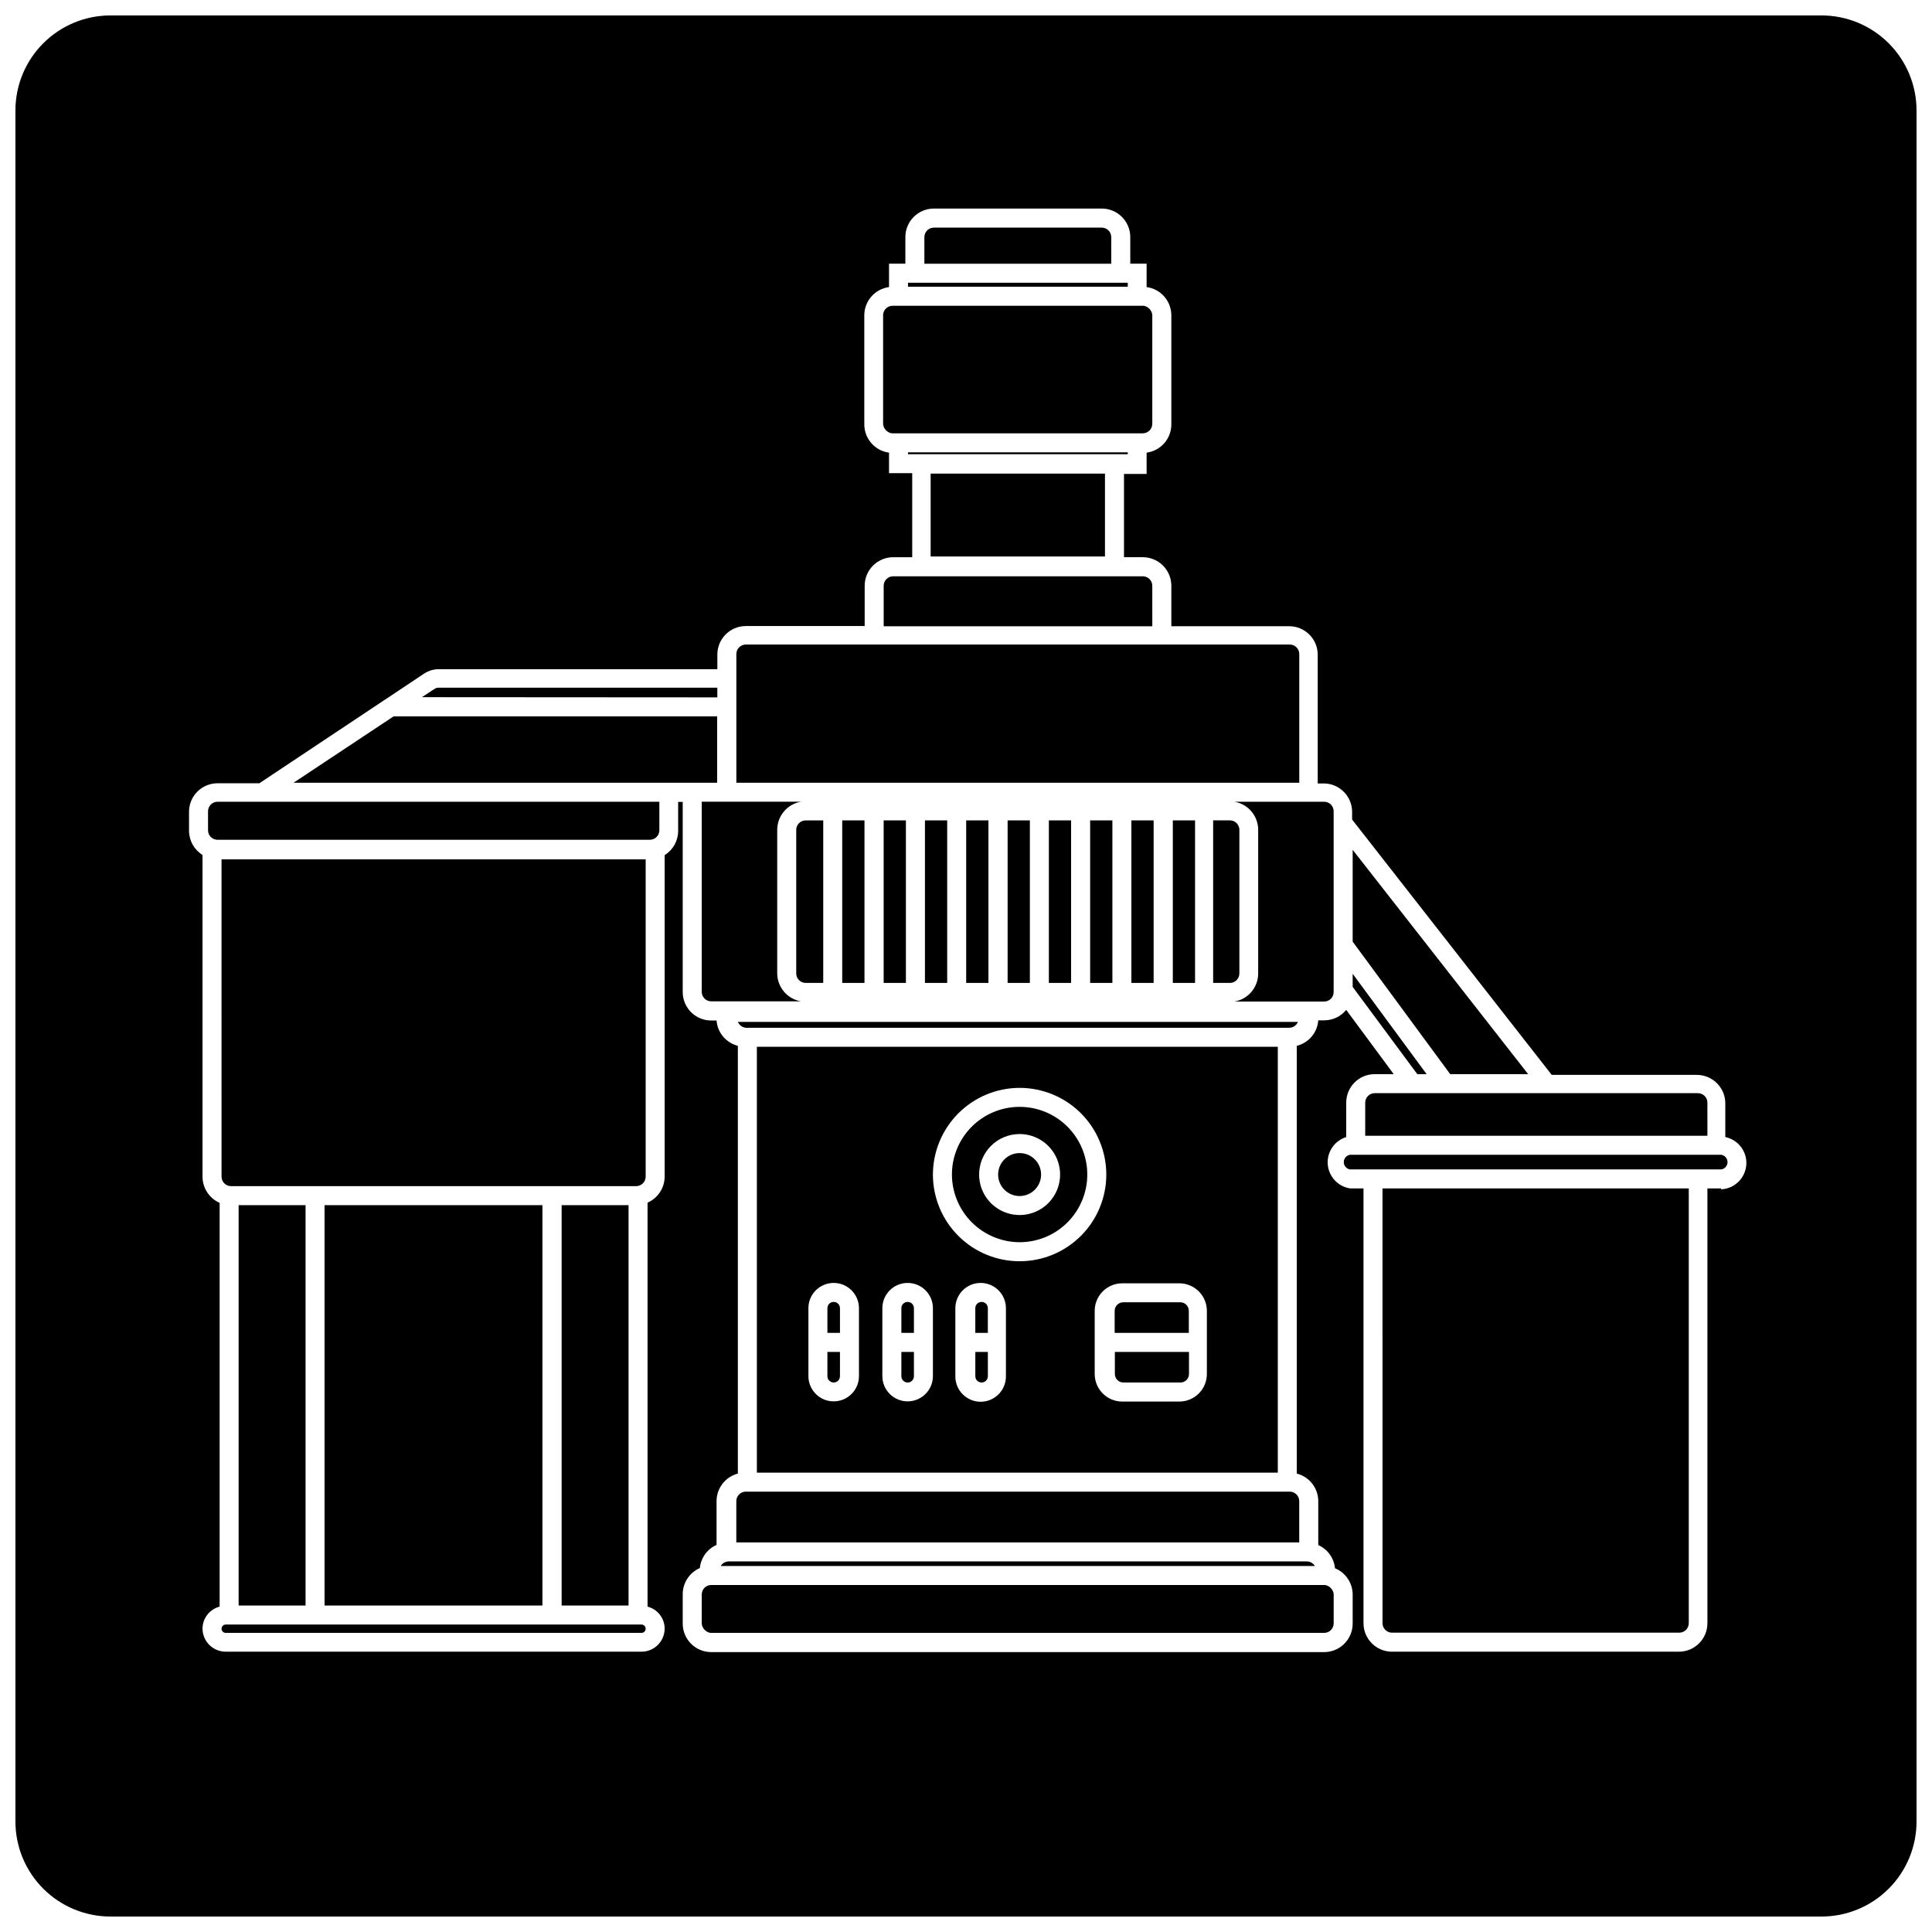 <?xml version="1.0" encoding="UTF-8"?>
<!-- Uploaded to: SVG Repo, www.svgrepo.com, Generator: SVG Repo Mixer Tools -->
<svg width="800px" height="800px" version="1.1" viewBox="144 144 512 512" xmlns="http://www.w3.org/2000/svg">
 <defs>
  <clipPath id="a">
   <path d="m148.09 148.09h503.81v503.81h-503.81z"/>
  </clipPath>
 </defs>
 <path d="m366.6 497.23v-6.551c0-0.918-0.746-1.66-1.664-1.66-0.918 0-1.664 0.742-1.664 1.66v6.551z"/>
 <path d="m332.49 564.04h162.43c1.391 0 2.519 1.391 2.519 2.519v7.656c0 1.391-1.129 2.519-2.519 2.519h-162.43c-1.391 0-2.519-1.391-2.519-2.519v-7.656c0-1.391 1.129-2.519 2.519-2.519z"/>
 <path d="m341.66 416.37h143.99c1.02-0.004 1.934-0.621 2.32-1.562h-148.42c0.355 0.879 1.172 1.48 2.113 1.562z"/>
 <path d="m344.58 534.27h138.05v-112.86h-138.05zm66-25.492v-0.004c0 3.703-3 6.703-6.699 6.703-3.703 0-6.703-3-6.703-6.703v-18.086c0-3.699 3-6.699 6.703-6.699 3.699 0 6.699 3 6.699 6.699zm45.949-24.688c1.938 0 3.793 0.77 5.164 2.137 1.371 1.371 2.141 3.231 2.141 5.168v16.727c0 4.035-3.273 7.305-7.305 7.305h-15.117c-4.031 0-7.305-3.269-7.305-7.305v-16.727c0-4.035 3.273-7.305 7.305-7.305zm-42.32-51.793c6.082 0 11.918 2.414 16.227 6.711 4.305 4.297 6.731 10.129 6.746 16.211 0.012 6.086-2.387 11.926-6.676 16.242-4.289 4.316-10.113 6.758-16.199 6.781-6.082 0.027-11.93-2.359-16.254-6.637-4.328-4.281-6.777-10.102-6.82-16.184-0.023-6.117 2.383-11.988 6.691-16.328s10.168-6.785 16.285-6.797zm-36.375 58.391c0-3.699 3-6.699 6.699-6.699s6.699 3 6.699 6.699v17.988c0 3.699-3 6.699-6.699 6.699s-6.699-3-6.699-6.699zm-19.598 0c0-3.699 3-6.699 6.699-6.699 3.699 0 6.699 3 6.699 6.699v17.988c0 3.699-3 6.699-6.699 6.699-3.699 0-6.699-3-6.699-6.699z"/>
 <path d="m335.01 559h157.44c-0.461-0.754-1.285-1.215-2.168-1.207h-153.16c-0.867 0.012-1.668 0.469-2.117 1.207z"/>
 <path d="m485.64 539.3h-143.99c-1.391 0-2.519 1.129-2.519 2.519v10.934h149.18v-10.934c0-0.695-0.285-1.359-0.789-1.836-0.508-0.477-1.188-0.723-1.883-0.684z"/>
 <path d="m488.32 351.43v-34.105c0-0.668-0.266-1.309-0.738-1.781-0.473-0.473-1.113-0.738-1.781-0.738h-144.14c-1.391 0-2.519 1.129-2.519 2.519v34.109z"/>
 <path d="m454.81 361.41h5.894v43.074h-5.894z"/>
 <path d="m528.32 428.66h20.656l-46.504-59.449v24.336z"/>
 <path d="m390.63 269.51h46.199v21.965h-46.199z"/>
 <path d="m449.37 299.24c0-0.668-0.266-1.309-0.738-1.781-0.473-0.473-1.113-0.738-1.781-0.738h-66.148c-1.391 0-2.519 1.125-2.519 2.519v10.73h71.188z"/>
 <path d="m459.05 497.23v-5.844c0-1.254-1.016-2.269-2.269-2.269h-15.113c-1.254 0-2.269 1.016-2.269 2.269v5.844z"/>
 <path d="m439.45 502.27v5.844c0 1.25 1.016 2.266 2.269 2.266h15.113c1.254 0 2.266-1.016 2.266-2.266v-5.844z"/>
 <path d="m443.83 361.41h5.894v43.074h-5.894z"/>
 <path d="m380.55 225.03h66.301c1.391 0 2.519 1.391 2.519 2.519v28.766c0 1.391-1.129 2.519-2.519 2.519h-66.301c-1.391 0-2.519-1.391-2.519-2.519v-28.766c0-1.391 1.129-2.519 2.519-2.519z"/>
 <path d="m419.9 455.27c0 3.144-2.547 5.695-5.691 5.695s-5.695-2.551-5.695-5.695 2.551-5.691 5.695-5.691 5.691 2.547 5.691 5.691"/>
 <path d="m384.63 263.87h58.242v0.504h-58.242z"/>
 <path d="m402.47 502.27v6.449-0.004c0 0.922 0.742 1.664 1.66 1.664 0.918 0 1.664-0.742 1.664-1.664v-6.445z"/>
 <path d="m438.49 206.84c0-0.672-0.266-1.312-0.738-1.781-0.469-0.473-1.113-0.738-1.781-0.738h-44.484c-1.391 0-2.519 1.125-2.519 2.519v7.055h49.523z"/>
 <path d="m384.63 218.93h58.242v1.059h-58.242z"/>
 <path d="m386.2 497.23v-6.551c0-0.918-0.746-1.66-1.664-1.66s-1.664 0.742-1.664 1.66v6.551z"/>
 <path d="m414.21 473.2c4.766 0 9.332-1.898 12.699-5.273 3.363-3.375 5.25-7.949 5.234-12.715-0.012-4.766-1.922-9.328-5.309-12.684-3.383-3.356-7.961-5.227-12.727-5.199-4.766 0.027-9.324 1.949-12.672 5.34-3.344 3.394-5.203 7.981-5.164 12.746 0.055 4.727 1.965 9.242 5.32 12.57 3.359 3.328 7.891 5.199 12.617 5.215zm0-28.668c4.324 0 8.227 2.598 9.898 6.59 1.668 3.992 0.777 8.594-2.258 11.676-3.039 3.082-7.629 4.035-11.645 2.422-4.016-1.613-6.668-5.481-6.727-9.805-0.043-2.871 1.07-5.641 3.086-7.688 2.019-2.043 4.769-3.195 7.644-3.195z"/>
 <path d="m382.87 502.27v6.449-0.004c0 0.922 0.746 1.664 1.664 1.664s1.664-0.742 1.664-1.664v-6.445z"/>
 <path d="m405.79 497.23v-6.551c0-0.918-0.746-1.66-1.664-1.66-0.918 0-1.66 0.742-1.66 1.66v6.551z"/>
 <path d="m363.27 502.27v6.449-0.004c0 0.922 0.746 1.664 1.664 1.664 0.918 0 1.664-0.742 1.664-1.664v-6.445z"/>
 <path d="m201.65 356.47c-1.391 0-2.519 1.129-2.519 2.519v5.039c0 0.668 0.266 1.309 0.738 1.781 0.473 0.473 1.113 0.738 1.781 0.738h114.57c0.668 0 1.309-0.266 1.781-0.738s0.738-1.113 0.738-1.781v-7.559z"/>
 <path d="m334.05 333.85h-85.75l-26.5 17.582h112.25z"/>
 <path d="m349.97 401.96v-38.039c0-3.691 2.66-6.84 6.301-7.457h-26.301v50.383c0 0.668 0.266 1.309 0.738 1.781 0.473 0.473 1.113 0.738 1.781 0.738h23.781c-3.621-0.613-6.277-3.738-6.301-7.406z"/>
 <path d="m230.01 463.38h57.738v106.1h-57.738z"/>
 <path d="m314 574.52h-110.18c-0.613 0-1.109 0.496-1.109 1.105 0 0.613 0.496 1.109 1.109 1.109h110.18c0.609 0 1.105-0.496 1.105-1.109 0-0.609-0.496-1.105-1.105-1.105z"/>
 <path d="m207.24 463.38h17.734v106.1h-17.734z"/>
 <path d="m432.9 361.41h5.894v43.074h-5.894z"/>
 <path d="m600.16 450.03h-98.391c-0.953 0.152-1.652 0.977-1.652 1.938 0 0.965 0.699 1.789 1.652 1.941h98.391c0.953-0.152 1.652-0.977 1.652-1.941 0-0.961-0.699-1.785-1.652-1.938z"/>
 <g clip-path="url(#a)">
  <path d="m626.71 148.09h-453.43c-6.684 0-13.09 2.652-17.812 7.379-4.727 4.723-7.379 11.129-7.379 17.812v453.43c0 6.684 2.652 13.09 7.379 17.812 4.723 4.727 11.129 7.379 17.812 7.379h453.43c6.684 0 13.09-2.652 17.812-7.379 4.727-4.723 7.379-11.129 7.379-17.812v-453.43c0-6.684-2.652-13.09-7.379-17.812-4.723-4.727-11.129-7.379-17.812-7.379zm-26.551 310.85h-3.676v115.22c0 4.176-3.383 7.559-7.559 7.559h-76.023c-4.172 0-7.559-3.383-7.559-7.559v-115.22h-3.574c-3.219-0.504-5.664-3.156-5.902-6.402-0.242-3.246 1.785-6.231 4.894-7.203v-9.117c0-4.176 3.383-7.559 7.555-7.559h5.039l-12.594-17.027c-1.422 1.746-3.547 2.762-5.797 2.769h-1.613 0.004c-0.234 3.246-2.535 5.973-5.695 6.754v113.36c3.344 0.852 5.688 3.856 5.695 7.305v11.637c2.473 1.109 4.164 3.453 4.434 6.148 2.836 1.168 4.691 3.934 4.684 7.004v7.656c0 4.176-3.383 7.559-7.555 7.559h-162.43c-4.176 0-7.559-3.383-7.559-7.559v-7.707c-0.031-3.035 1.754-5.789 4.535-7.004 0.27-2.695 1.961-5.039 4.434-6.144v-11.59c0.004-3.434 2.32-6.434 5.644-7.305v-113.36c-3.125-0.793-5.398-3.488-5.644-6.703h-1.41c-4.176 0-7.559-3.383-7.559-7.555v-50.383h-1.211v7.707h0.004c-0.012 2.609-1.363 5.027-3.578 6.398v85.195c-0.008 2.996-1.789 5.703-4.535 6.902v107.06c2.648 0.684 4.508 3.059 4.535 5.793 0 3.398-2.75 6.148-6.144 6.148h-110.18c-3.394 0-6.148-2.75-6.148-6.148 0.027-2.734 1.887-5.109 4.535-5.793v-107.01c-2.746-1.199-4.523-3.906-4.535-6.902v-85.297c-2.215-1.371-3.566-3.789-3.578-6.398v-5.039 0.004c0-4.176 3.387-7.559 7.559-7.559h11.082l43.68-29.07h0.004c1.133-0.754 2.465-1.156 3.828-1.156h73.859v-3.883c0-4.172 3.383-7.555 7.555-7.555h31.488v-10.68c0-4.176 3.383-7.559 7.559-7.559h5.039v-22.27h-6.148v-5.441c-3.738-0.5-6.531-3.684-6.551-7.457v-28.969c0.02-3.769 2.812-6.953 6.551-7.453v-6.199h4.332v-7.055 0.004c0-4.176 3.383-7.559 7.559-7.559h44.488-0.004c4.176 0 7.559 3.383 7.559 7.559v7.055h4.332v6.195c3.738 0.5 6.535 3.684 6.551 7.453v28.77c0.086 3.848-2.734 7.144-6.551 7.656v5.644h-5.996v22.066h5.039c4.156 0.027 7.508 3.402 7.508 7.559v10.73h31.234c4.176 0 7.559 3.383 7.559 7.555v34.109h1.562c4.172 0 7.555 3.383 7.555 7.559v2.016l52.898 67.66h38.445c4.172 0 7.555 3.383 7.555 7.559v8.914c3.469 0.723 5.852 3.914 5.559 7.441-0.297 3.527-3.18 6.281-6.715 6.414z"/>
 </g>
 <path d="m596.48 436.22c0-0.668-0.266-1.309-0.738-1.781s-1.113-0.738-1.781-0.738h-85.648c-1.391 0-2.519 1.129-2.519 2.519v8.766h90.688z"/>
 <path d="m510.38 574.16c0 0.668 0.266 1.309 0.738 1.781 0.473 0.473 1.113 0.738 1.781 0.738h76.125c0.668 0 1.309-0.266 1.781-0.738 0.473-0.473 0.738-1.113 0.738-1.781v-115.22h-81.164z"/>
 <path d="m502.47 402.06v3.477l17.129 23.125h2.469z"/>
 <path d="m497.43 358.99c0-0.668-0.266-1.309-0.734-1.781-0.473-0.473-1.113-0.738-1.781-0.738h-23.781c3.637 0.617 6.301 3.766 6.297 7.457v38.039c0.004 3.688-2.66 6.84-6.297 7.453h23.781c0.668 0 1.309-0.262 1.781-0.734 0.469-0.473 0.734-1.113 0.734-1.781z"/>
 <path d="m389.12 361.41h5.894v43.074h-5.894z"/>
 <path d="m378.18 361.41h5.894v43.074h-5.894z"/>
 <path d="m400.05 361.41h5.894v43.074h-5.894z"/>
 <path d="m421.96 361.41h5.894v43.074h-5.894z"/>
 <path d="m411.03 361.41h5.894v43.074h-5.894z"/>
 <path d="m367.2 361.41h5.894v43.074h-5.894z"/>
 <path d="m334.1 328.81v-2.57l-73.859 0.004c-0.375-0.008-0.746 0.098-1.059 0.301l-3.375 2.215z"/>
 <path d="m292.84 463.38h17.734v106.1h-17.734z"/>
 <path d="m355.01 363.93v38.039c0 0.668 0.266 1.309 0.738 1.781s1.113 0.734 1.781 0.734h4.637v-43.074h-4.637c-1.391 0-2.519 1.129-2.519 2.519z"/>
 <path d="m202.71 455.82c0 0.668 0.266 1.309 0.738 1.781 0.473 0.473 1.113 0.738 1.781 0.738h107.36c0.668 0 1.309-0.266 1.781-0.738 0.473-0.473 0.738-1.113 0.738-1.781v-84.086h-112.4z"/>
 <path d="m472.45 401.96v-38.039c0-0.668-0.266-1.309-0.738-1.781-0.473-0.473-1.113-0.738-1.781-0.738h-4.434v43.074h4.184c0.711 0.074 1.418-0.16 1.945-0.641 0.527-0.48 0.828-1.164 0.824-1.875z"/>
</svg>